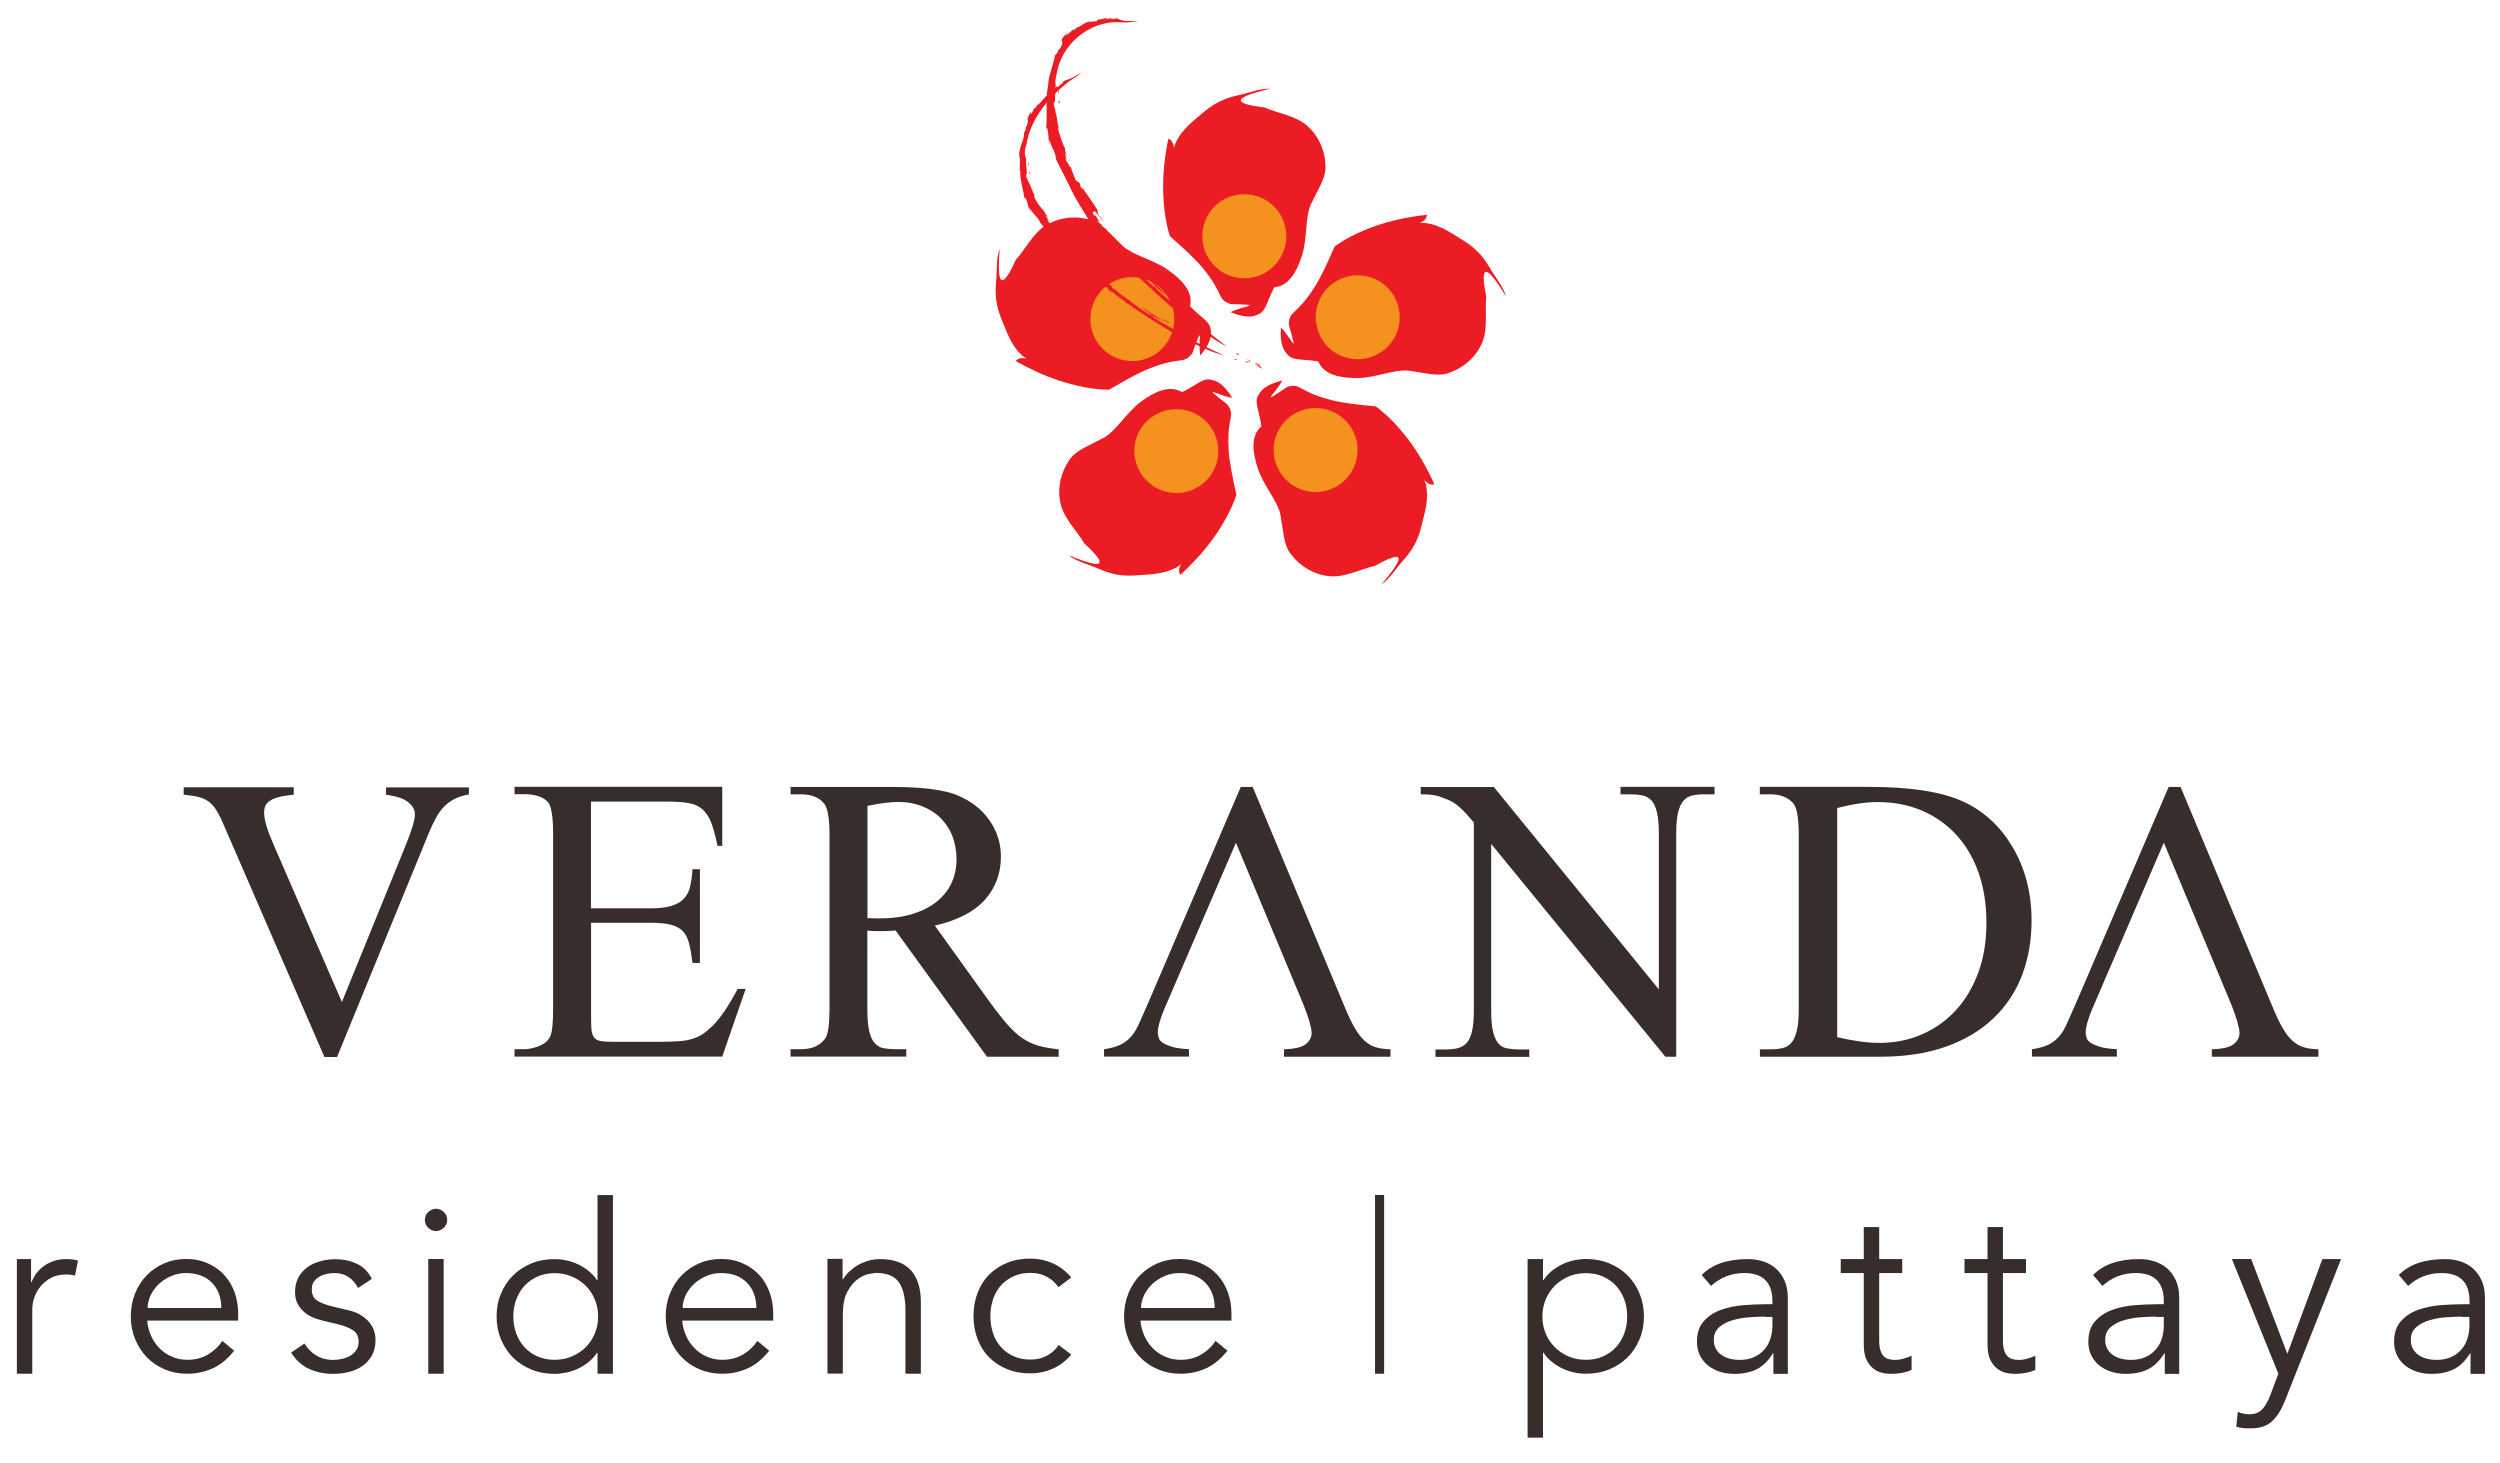 <svg xmlns="http://www.w3.org/2000/svg" id="Layer_1" viewBox="0 0 206.06 120.62"><defs><style>.cls-1{fill:#f5911e;}.cls-2{fill:#eb1c24;}.cls-3{fill:#372e2c;}.cls-4{fill:none;stroke:#372e2c;stroke-miterlimit:10;stroke-width:.75px;}</style></defs><path class="cls-2" d="M108.03,16.88c-.46,1.07-.28,2.8-.7,4.13-.41,1.3-1.05,2.56-2.3,2.67-.57.24-1.07.43.21-.34-.76,1.16-.82,2.24-1.43,2.52-.39.19-.9.47-2.39-.13,1.17-.59,2.89-.58,0-.67-1.14-.39-.5-.81-2.3-2.99-.58-.7-1.47-1.52-2.69-2.6-.42-1.31-.56-2.81-.56-4.18,0-1.45.23-2.91.43-3.86.63.21.35,1.26.57.41.55-1.24,1.57-1.92,2.31-2.57.92-.79,1.83-1.19,2.83-1.41.98-.2,1.85-.59,2.68-.55-1.83.44-4.12,1.13-.48,1.54,1.08.49,2.51.66,3.46,1.46.96.8,1.58,2.05,1.58,3.52,0,.89-.63,1.81-1.22,3.05Z"></path><path class="cls-1" d="M106.02,19.47c0,1.92-1.55,3.47-3.46,3.47s-3.46-1.55-3.46-3.47,1.53-3.46,3.46-3.46,3.46,1.55,3.46,3.46Z"></path><path class="cls-2" d="M92.55,20.29c.87.77,2.58,1.14,3.71,1.95,1.11.78,2.11,1.77,1.83,3,.05.62.07,1.16-.26-.3.86,1.07,1.86,1.47,1.95,2.15.06.43.16,1-.85,2.22-.21-1.29.33-2.91-.65-.2-.72.97-.91.22-3.56,1.27-.84.33-1.9.92-3.3,1.74-1.38,0-2.84-.33-4.15-.76-1.37-.44-2.7-1.12-3.55-1.6.4-.54,1.31.06.57-.42-1.01-.9-1.33-2.09-1.73-3-.47-1.12-.56-2.11-.46-3.12.1-.99,0-1.94.3-2.72-.15,1.88-.2,4.27,1.32.93.79-.88,1.41-2.19,2.46-2.84,1.06-.66,2.45-.88,3.85-.42.84.27,1.52,1.17,2.52,2.11Z"></path><path class="cls-1" d="M94.39,23.01c1.82.59,2.81,2.54,2.23,4.36-.6,1.82-2.54,2.81-4.36,2.22-1.82-.59-2.8-2.54-2.22-4.36.59-1.82,2.53-2.81,4.35-2.22Z"></path><path class="cls-2" d="M91.01,36.07c1-.59,1.88-2.1,2.99-2.93,1.09-.81,2.36-1.46,3.43-.82.6.15,1.12.29-.37.16,1.29-.49,1.98-1.32,2.65-1.2.42.08,1.02.15,1.85,1.51-1.28-.21-2.67-1.22-.39.55.7.98-.07.94.1,3.77.05.91.29,2.09.64,3.68-.44,1.31-1.19,2.6-2,3.71-.85,1.17-1.9,2.22-2.62,2.88-.39-.55.45-1.23-.22-.67-1.18.68-2.4.62-3.39.71-1.2.11-2.18-.12-3.11-.53-.9-.4-1.84-.6-2.48-1.13,1.74.73,4,1.51,1.29-.96-.6-1.02-1.64-2.01-1.95-3.22-.3-1.2-.07-2.59.79-3.78.53-.71,1.58-1.09,2.79-1.74Z"></path><path class="cls-1" d="M94.15,35.15c1.13-1.54,3.3-1.88,4.84-.77,1.55,1.12,1.89,3.29.77,4.83-1.12,1.54-3.28,1.89-4.83.76-1.55-1.12-1.89-3.28-.78-4.83Z"></path><path class="cls-2" d="M105.54,42.41c-.25-1.14-1.42-2.43-1.85-3.76-.43-1.29-.66-2.68.28-3.51.32-.53.62-.98.03.39-.07-1.38-.65-2.29-.32-2.88.21-.38.46-.9,2.01-1.29-.6,1.15-2,2.16.39.54,1.15-.37.87.36,3.63,1.07.88.23,2.07.38,3.69.53,1.11.82,2.11,1.93,2.91,3.04.84,1.17,1.53,2.5,1.92,3.38-.64.2-1.02-.82-.7,0,.28,1.33-.15,2.47-.37,3.44-.27,1.17-.78,2.03-1.46,2.78-.67.75-1.14,1.57-1.84,2.03,1.23-1.44,2.67-3.34-.52-1.53-1.15.25-2.42.94-3.66.86-1.24-.09-2.49-.73-3.35-1.92-.53-.72-.55-1.84-.8-3.18Z"></path><path class="cls-1" d="M105.64,39.12c-1.12-1.55-.78-3.71.76-4.83,1.55-1.12,3.71-.78,4.84.77,1.12,1.55.78,3.7-.77,4.84-1.55,1.11-3.71.78-4.83-.78Z"></path><path class="cls-2" d="M116.06,30.55c-1.16-.11-2.76.6-4.15.61-1.35,0-2.75-.2-3.25-1.36-.4-.47-.73-.89.38.09-1.32-.37-2.38-.09-2.84-.59-.3-.32-.73-.72-.62-2.31.92.92,1.45,2.56.65-.22,0-1.2.61-.72,2.13-3.12.49-.76,1-1.86,1.65-3.34,1.12-.81,2.49-1.41,3.8-1.83,1.37-.44,2.84-.68,3.8-.78,0,.66-1.09.72-.21.67,1.35.15,2.31.91,3.16,1.42,1.04.62,1.7,1.37,2.21,2.25.5.86,1.14,1.57,1.35,2.38-.98-1.62-2.35-3.57-1.62.01-.12,1.18.15,2.6-.31,3.75-.47,1.16-1.47,2.14-2.87,2.59-.84.28-1.91-.04-3.27-.23Z"></path><path class="cls-1" d="M112.97,29.44c-1.82.59-3.77-.4-4.35-2.22-.6-1.83.4-3.77,2.22-4.36,1.82-.59,3.77.4,4.36,2.22.59,1.82-.4,3.77-2.22,4.36Z"></path><path class="cls-2" d="M103.96,30.36c.18.07-.02-.09-.18-.25h-.23s.41.25.41.25Z"></path><path class="cls-2" d="M103.07,29.73l-.52-.21.36.17c.34.29-.11.07-.27,0,.62.38.3.03.43.04Z"></path><path class="cls-2" d="M102.12,29.21c-.28-.2-.25-.09-.14.01.04-.01.24.08.14-.01Z"></path><path class="cls-2" d="M88,13.09c.03.09.07.2.05.2.07.08.09.1-.05-.2Z"></path><polygon class="cls-2" points="88.04 13.29 88 13.22 88.03 13.29 88.04 13.29"></polygon><path class="cls-2" d="M91.01,19.77c.29.28.41.48.66.76l.06.23c.28.3.18.09.41.28.21.32.79.86.9,1,.05.12-.15-.08-.21-.1.35.33.39.25.8.68v.03c1.06.94,2.33,2.22,3.58,3.18-.07-.08-.04-.07-.06-.11,1.26,1.08,2.78,2.26,3.97,2.85-.72-.54-1.87-1.52-2.64-2.01-.21-.27-.68-.53-.72-.69-.98-.86-1.46-1.11-2.37-1.98-.11-.13-.02-.11-.03-.18l.75.66-.41-.45c.22.16.65.62.77.61-.69-.53-1.65-1.52-2.25-2,.22.29.57.57.85.87.12.15.31.37.26.39-.98-.72-1.59-1.52-2.46-2.4-.21-.23-.5-.54-.5-.6.15.14.07,0,.2.11-.31-.31-.17.08-.56-.42l.17-.04c-.28-.09-.45-.63-.81-.92-.06-.17.16.04.38.31-.22-.33-.31-.3-.51-.55l.29.15c-.3-.18-.35-.48-.44-.66-.03,0,0,.2-.26-.13-.1-.15-.02-.1-.03-.14-.04,0-.19-.09-.36-.3,0-.06.17.1.22.09-.14-.16-.25-.29-.29-.44-.23-.29-.04.06-.2-.1-.28-.5.09-.14.06-.37.27.33.6.76.78.91l-.5-.63c.07,0-.23-.51.04-.18-.4-.71-.97-1.48-1.42-2.11.03.11.11.22.06.22-.24-.32-.13-.33-.15-.42-.17-.25-.23-.17-.37-.3-.21-.58-.29-.64-.42-1.15l-.07.06c-.1-.35-.25-.35-.38-.73.01-.03.09.1.17.2-.19-.3-.08-.32-.21-.63l.17.22c-.09-.25-.23-.61-.11-.52-.21-.41-.5-1.19-.62-1.76l.08.02c-.13-.28-.15-1.1-.3-1.35l.02-.04-.14-.6c.02-.28.13-.18.1-.2,0-.6.02-1.08.06-1.45-.11-.11.05-.72.15-1.22.58-2.42,3.02-4.14,5.37-3.87.35.02.83-.06,1.28-.07-.53-.07-.58-.02-1.11-.06-.4-.06-.55-.18-.89-.27l.17.1c-.53.06-.38-.14-.79.04v-.14c-.14.11-.52.16-.69.16l-.12.13c-.35.04-.58.09-.73.03l.07.07c-.21-.14-1.15.72-.9.33-.07.08-.12.18-.31.31l-.08-.04c-.25.23-.53.48-.64.5.13-.13.15-.2.17-.26-.98,1.03,0,.4-.66,1.41l-.04-.05-.1.29-.23.25c-.01.45-.51,1.61-.54,2.32,0,.28-.13.63-.13,1.18l.09-.04c-.19.43-.01,2.01-.15,2.46.12.39,0-.05.08-.05.18.77.1.84.17,1.25.2.46-.07-.36.07-.13.17.74.3.55.52,1.45-.02.11-.11-.21-.17-.29.23.63.81,1.65,1.23,2.52.42,1.01,1.33,2.34,1.96,3.43h.05c.26.47.67.87,1.02,1.38l-.15-.27Z"></path><path class="cls-2" d="M96.72,24.64v-.13s-.46-.35-.46-.35c.12.21.25.25.46.48Z"></path><polygon class="cls-2" points="96.48 24.72 96.72 24.9 96.37 24.57 96.48 24.72"></polygon><polygon class="cls-2" points="91.64 19.37 91.68 19.44 92.39 20.25 91.64 19.37"></polygon><polygon class="cls-2" points="88.08 13.09 88.32 13.45 88.06 13.02 88.08 13.09"></polygon><path class="cls-2" d="M87.37,8.48c-.12-.18.02-.36-.12-.12,0,.28.08.04.12.12Z"></path><path class="cls-2" d="M87.22,7.4c-.02.16,0,.26.01.35.08-.21,0-.23-.01-.35Z"></path><path class="cls-2" d="M103.82,30.1c.16.02-.06-.07-.24-.15l-.19.04.42.11Z"></path><path class="cls-2" d="M102.88,29.81l-.5-.05.35.05c.37.15-.08.08-.23.05.63.16.26-.04.37-.06Z"></path><path class="cls-2" d="M101.94,29.61c-.3-.1-.23-.01-.11.04.03-.01.24.01.11-.04Z"></path><path class="cls-2" d="M86.45,18.11c.04.08.09.16.07.16.07.06.09.07-.07-.16Z"></path><polygon class="cls-2" points="86.51 18.28 86.47 18.24 86.51 18.28 86.51 18.28"></polygon><path class="cls-2" d="M90.59,23.2c.3.19.44.34.71.55l.11.18c.28.22.16.05.38.2.23.26.82.63.95.73.06.11-.15-.03-.19-.05.35.24.37.16.79.48v.02c1.06.71,2.41,1.59,3.65,2.29-.09-.04-.05-.05-.08-.08,1.3.73,2.84,1.52,4.01,1.77-.75-.29-1.95-.93-2.7-1.25-.24-.19-.69-.35-.75-.48-1.01-.57-1.44-.79-2.4-1.39-.12-.09-.04-.09-.05-.14l.77.45-.44-.33c.22.1.67.44.76.41-.69-.36-1.7-1.07-2.28-1.43.25.2.57.44.88.66.13.11.32.27.3.28-.98-.5-1.62-1.12-2.55-1.75-.23-.15-.52-.4-.52-.46.15.11.06,0,.18.09-.32-.23-.11.07-.54-.3l.14-.05c-.26-.04-.52-.47-.87-.66-.08-.14.14.01.38.21-.25-.24-.33-.21-.54-.39l.28.09c-.29-.12-.4-.37-.51-.49-.03,0,.03.17-.25-.08-.12-.12-.04-.09-.05-.12-.04.01-.16-.05-.35-.21,0-.06.15.08.2.06l-.34-.34c-.26-.2-.02.06-.19-.05-.36-.37.04-.12-.04-.31.31.23.68.54.86.66l-.56-.48c.05,0-.32-.39,0-.15-.5-.53-1.19-1.07-1.7-1.56.06.08.14.18.11.18-.26-.24-.2-.24-.23-.32-.21-.17-.24-.1-.4-.17-.34-.44-.42-.47-.68-.86l-.04.07c-.19-.28-.31-.23-.48-.55,0-.02.09.07.17.15-.2-.24-.11-.28-.32-.51l.21.14c-.14-.19-.36-.46-.23-.4-.29-.3-.78-.87-.93-1.37h.07c-.16-.22-.34-.91-.51-1.11v-.04c-.08-.16-.18-.32-.2-.5,0-.25.09-.18.06-.19-.05-.53-.08-.95-.07-1.29-.13-.1-.15-.66.03-1.09.32-2.19,2.01-4.09,3.63-5.3.28-.14.62-.42.95-.64-.44.2-.47.26-.89.47-.34.14-.49.15-.76.31l.17-.05c-.33.37-.28.19-.53.49l-.07-.1c-.06.13-.36.32-.49.38l-.03.15c-.23.2-.37.34-.49.36l.07.03c-.11.05-.76.89-.62.54-.04.08-.08.15-.18.33l-.07-.02c-.14.26-.3.54-.37.58.06-.14.06-.2.06-.26-.61,1.05-.01.29-.39,1.28l-.03-.03-.04.28-.13.25c.13.43-.59,1.43-.33,2.1.03.25-.04.58,0,1.06l.07-.04c-.18.42.3,1.78.28,2.19.18.33,0-.04.06-.06.34.65.21.76.4,1.09.29.35-.17-.29.02-.13.35.59.39.4.84,1.11.02.09-.15-.16-.22-.21.38.48,1.07,1.27,1.68,1.85.62.74,1.67,1.7,2.43,2.52h.04c.3.36.74.63,1.13,1.01l-.18-.2Z"></path><path class="cls-2" d="M96.36,26.63l-.04-.1-.45-.24c.15.15.26.17.49.34Z"></path><polygon class="cls-2" points="96.16 26.72 96.4 26.84 96.04 26.62 96.16 26.72"></polygon><polygon class="cls-2" points="91.04 22.78 91.08 22.83 91.86 23.42 91.04 22.78"></polygon><polygon class="cls-2" points="86.51 18.1 86.78 18.36 86.48 18.04 86.51 18.1"></polygon><path class="cls-2" d="M84.94,14.31c-.12-.14-.01-.31-.1-.09.02.25.06.02.1.09Z"></path><path class="cls-2" d="M84.72,13.38c0,.15.03.22.06.31.04-.2-.03-.2-.06-.31Z"></path><path class="cls-3" d="M38.65,64.87v.61c-.47.08-.87.21-1.2.38-.33.17-.62.39-.87.65-.25.26-.47.57-.67.95-.2.37-.4.79-.59,1.26l-7.54,18.4h-1.04l-8.09-18.64c-.25-.6-.47-1.09-.67-1.45-.2-.37-.42-.66-.67-.87-.25-.21-.54-.36-.88-.45-.34-.09-.77-.16-1.29-.21v-.61h9.07v.61c-.52.05-.94.12-1.27.21-.33.09-.57.2-.75.33-.17.13-.28.27-.34.43-.06.15-.08.33-.08.53,0,.55.25,1.41.76,2.57l5.65,13.02,5.24-12.87c.52-1.27.78-2.14.78-2.62,0-.34-.18-.66-.54-.97-.36-.3-.97-.51-1.84-.62v-.61h6.85Z"></path><path class="cls-3" d="M48.71,66.09v8.78h4.87c.72,0,1.29-.06,1.74-.2.44-.13.79-.32,1.04-.59.25-.26.43-.59.52-1,.1-.41.16-.89.2-1.44h.61v7.73h-.61c-.08-.64-.17-1.17-.28-1.59-.1-.42-.27-.76-.51-1.02-.24-.25-.57-.43-.99-.54-.42-.11-.99-.16-1.71-.16h-4.87v7.34c0,.55,0,1,.02,1.32s.08.57.2.75c.11.17.29.28.54.33.25.05.6.07,1.08.07h3.77c.64,0,1.17-.02,1.62-.05.44-.03.82-.1,1.14-.2.32-.1.6-.23.85-.4.25-.17.5-.39.78-.65.65-.64,1.34-1.66,2.08-3.06h.66l-1.93,5.58h-17.12v-.61h.78c.21,0,.43-.03.66-.08.23-.05.44-.12.65-.21.2-.09.39-.2.55-.35.16-.15.27-.32.34-.51.13-.36.2-1.08.2-2.15v-14.44c0-1.42-.14-2.29-.42-2.62-.39-.44-1.05-.66-1.98-.66h-.78v-.61h17.12v4.87h-.39c-.16-.8-.34-1.44-.52-1.92-.19-.48-.44-.85-.75-1.12-.31-.26-.7-.43-1.19-.5-.48-.08-1.09-.11-1.85-.11h-6.09Z"></path><path class="cls-3" d="M87.27,87.1h-5.92l-7.53-10.4c-.28.02-.52.03-.75.04-.22,0-.42.01-.6.01-.15,0-.3,0-.47-.01-.16,0-.33-.02-.51-.04v6.46c0,.78.05,1.4.16,1.84.1.45.26.79.47,1,.2.22.45.36.73.4.28.05.61.08.97.08h.88v.61h-9.54v-.61h.86c.92,0,1.58-.3,2.01-.9.23-.36.34-1.16.34-2.42v-14.36c0-1.37-.15-2.24-.46-2.59-.42-.49-1.05-.74-1.89-.74h-.86v-.61h8.1c1.19,0,2.22.04,3.08.13.87.09,1.57.23,2.13.4.55.18,1.07.43,1.56.75.49.32.92.7,1.28,1.15.37.45.66.95.87,1.51.21.55.32,1.15.32,1.79,0,1.39-.44,2.58-1.32,3.57s-2.26,1.7-4.13,2.13l4.57,6.36c.54.74,1.02,1.34,1.43,1.81.42.47.83.85,1.24,1.13.42.27.86.48,1.32.61.46.13,1.02.22,1.65.29v.61ZM71.5,75.68c.21,0,.4,0,.55.01.15,0,.28.01.38.01,1.06,0,1.99-.12,2.79-.37.8-.25,1.47-.59,2.01-1.03.54-.44.94-.96,1.21-1.55.27-.59.4-1.24.4-1.94s-.12-1.32-.34-1.9c-.23-.58-.56-1.07-.98-1.49-.42-.42-.93-.74-1.52-.97-.59-.23-1.23-.35-1.93-.35s-1.53.11-2.57.32v9.24Z"></path><path class="cls-3" d="M95.97,83.16c-.36.86-.54,1.51-.54,1.93,0,.18.03.34.09.49.05.15.18.28.37.4.19.12.45.22.78.32.33.09.78.15,1.33.18v.61h-7v-.61c.56-.08,1-.2,1.35-.37.34-.16.63-.39.88-.67.25-.28.47-.65.67-1.11.2-.46.45-1.02.75-1.69l7.62-17.78h.98l7.52,17.98c.31.77.6,1.38.87,1.85.27.47.55.83.83,1.09.28.26.59.44.93.54.33.1.74.15,1.21.17v.61h-8.78v-.61c.88-.03,1.48-.17,1.8-.43.32-.25.48-.56.48-.92-.02-.47-.24-1.24-.66-2.3l-5.58-13.38-5.9,13.7Z"></path><path class="cls-3" d="M172.45,83.16c-.36.86-.54,1.51-.54,1.93,0,.18.03.34.09.49.05.15.18.28.37.4.19.12.45.22.78.32.33.09.78.15,1.33.18v.61h-7v-.61c.56-.08,1-.2,1.35-.37.34-.16.63-.39.88-.67.25-.28.47-.65.67-1.11.2-.46.45-1.02.75-1.69l7.62-17.78h.98l7.52,17.98c.31.77.6,1.38.87,1.85.27.47.54.83.83,1.09.28.26.6.44.93.54.33.1.74.15,1.21.17v.61h-8.78v-.61c.88-.03,1.48-.17,1.8-.43.32-.25.48-.56.48-.92-.02-.47-.24-1.24-.66-2.3l-5.58-13.38-5.9,13.7Z"></path><path class="cls-3" d="M117.11,64.87h6.02l13.6,16.68v-12.82c0-.75-.05-1.34-.16-1.79-.11-.44-.26-.77-.47-.98-.2-.21-.45-.35-.75-.4-.29-.06-.63-.09-1-.09h-.78v-.61h7.75v.61h-.81c-.39,0-.73.03-1.03.1-.29.07-.54.21-.73.44-.2.23-.34.55-.44.98-.1.42-.15,1-.15,1.74v18.37h-.89l-14.36-17.54v13.7c0,.77.05,1.37.16,1.8.11.43.26.76.45.97.2.21.44.34.74.39.29.05.62.08,1,.08h.79v.61h-7.73v-.61h.78c.39,0,.74-.03,1.03-.1.3-.07.54-.21.75-.43.2-.22.35-.54.45-.97.1-.42.15-1,.15-1.74v-15.46c-.33-.39-.59-.7-.82-.93-.22-.22-.43-.41-.62-.56-.2-.15-.41-.27-.64-.37-.23-.1-.51-.2-.86-.32-.32-.1-.81-.15-1.44-.15v-.61Z"></path><path class="cls-3" d="M145.06,87.1v-.61h.86c.37,0,.71-.03,1-.1.29-.07.54-.21.73-.44.2-.23.35-.56.45-1,.11-.44.16-1.04.16-1.79v-14.36c0-1.37-.15-2.24-.46-2.59-.42-.49-1.05-.74-1.89-.74h-.86v-.61h9.05c3.29,0,5.82.38,7.58,1.15,1.74.77,3.14,2.02,4.18,3.77,1.06,1.78,1.59,3.81,1.59,6.09,0,1.65-.27,3.16-.79,4.53-.53,1.37-1.32,2.55-2.37,3.55-1.05.99-2.35,1.77-3.9,2.32-1.55.55-3.35.83-5.41.83h-9.94ZM151.43,85.49c1.35.31,2.51.47,3.47.47,1.26,0,2.42-.23,3.5-.7,1.07-.46,2.01-1.12,2.8-1.98.79-.86,1.41-1.89,1.86-3.12.45-1.22.67-2.59.67-4.11s-.22-2.91-.66-4.15c-.44-1.23-1.06-2.27-1.86-3.13-.8-.86-1.74-1.51-2.83-1.97-1.09-.46-2.29-.69-3.6-.69-.96,0-2.08.16-3.35.49v18.89Z"></path><path class="cls-3" d="M1.39,103.78h1.17v1.9h.04c.09-.24.22-.48.38-.7.17-.22.37-.43.61-.61.24-.18.51-.32.83-.43.31-.11.67-.16,1.07-.16.36,0,.67.04.94.12l-.25,1.25c-.17-.06-.41-.1-.73-.1-.49,0-.9.09-1.25.28-.35.19-.63.42-.87.71-.23.29-.4.6-.51.93-.11.33-.16.65-.16.96v5.3h-1.27v-9.46Z"></path><path class="cls-3" d="M12.13,108.85c.04.45.15.87.33,1.27.18.4.42.74.71,1.03.29.29.63.52,1.02.68.38.17.8.25,1.25.25.68,0,1.27-.16,1.76-.47.49-.31.87-.68,1.12-1.09l.98.81c-.54.68-1.13,1.17-1.78,1.46-.65.29-1.34.44-2.09.44-.67,0-1.28-.12-1.85-.36-.57-.24-1.06-.57-1.47-.99-.41-.42-.73-.92-.97-1.5-.24-.58-.36-1.2-.36-1.88s.12-1.31.35-1.88c.23-.58.55-1.08.96-1.5.41-.42.89-.75,1.44-.99.55-.24,1.15-.36,1.79-.36.68,0,1.29.12,1.83.37.54.24.99.57,1.35.97.37.4.64.88.84,1.42.19.55.29,1.12.29,1.74v.58h-7.5ZM18.24,107.81c0-.86-.26-1.55-.77-2.08-.51-.53-1.23-.8-2.15-.8-.41,0-.81.08-1.19.24-.38.16-.72.38-1.01.64-.29.27-.52.58-.69.92-.17.35-.26.71-.26,1.08h6.07Z"></path><path class="cls-3" d="M29.5,106.14c-.19-.37-.45-.67-.77-.88-.32-.22-.71-.33-1.17-.33-.22,0-.44.03-.66.08-.22.05-.43.13-.61.24-.18.11-.32.25-.43.41-.11.17-.16.37-.16.62,0,.42.15.73.44.92.29.19.74.36,1.33.5l1.29.31c.63.14,1.15.43,1.57.86.42.43.62.96.62,1.6,0,.49-.1.91-.3,1.26-.2.35-.46.64-.79.87-.33.22-.7.39-1.12.49-.42.1-.85.15-1.29.15-.69,0-1.34-.13-1.93-.39-.6-.26-1.1-.71-1.53-1.36l1.1-.75c.26.41.58.74.97.98.39.24.86.37,1.39.37.26,0,.51-.03.77-.09.26-.06.48-.15.68-.27.2-.12.36-.28.48-.47.12-.19.18-.42.18-.67,0-.45-.17-.77-.5-.97-.33-.2-.74-.36-1.21-.47l-1.23-.29c-.15-.04-.36-.1-.62-.19-.26-.09-.52-.22-.77-.4-.25-.18-.46-.41-.64-.7-.18-.29-.27-.64-.27-1.07,0-.46.09-.86.28-1.21.19-.35.44-.63.75-.85.31-.22.67-.38,1.07-.49.4-.11.81-.16,1.23-.16.63,0,1.21.12,1.75.37.54.24.95.66,1.25,1.25l-1.13.75Z"></path><path class="cls-3" d="M36.86,100.55c0,.27-.1.49-.29.66-.19.17-.4.26-.63.26s-.44-.09-.63-.26c-.19-.17-.29-.39-.29-.66s.1-.49.29-.66c.19-.17.4-.26.63-.26s.44.09.63.26c.19.17.29.39.29.66ZM36.57,113.23h-1.27v-9.46h1.27v9.46Z"></path><path class="cls-3" d="M50.52,113.23h-1.27v-1.73h-.04c-.2.31-.45.57-.73.79-.28.22-.58.4-.88.54-.31.14-.62.24-.95.31-.33.06-.64.1-.93.1-.71,0-1.35-.12-1.93-.36-.58-.24-1.09-.57-1.51-.99-.42-.42-.75-.92-.99-1.5-.24-.58-.36-1.2-.36-1.88s.12-1.31.36-1.88c.24-.58.57-1.08.99-1.5.42-.42.93-.75,1.51-.99.58-.24,1.23-.36,1.93-.36.29,0,.61.03.93.1.33.06.64.17.95.31.31.14.6.32.88.54.28.22.53.48.73.79h.04v-7.02h1.27v14.74ZM42.31,108.51c0,.5.08.97.24,1.4.16.44.39.81.68,1.13.29.32.65.57,1.07.76.42.19.89.28,1.41.28s.99-.09,1.43-.28c.44-.19.82-.44,1.14-.76.32-.32.57-.7.75-1.13.18-.44.27-.9.27-1.4s-.09-.97-.27-1.4c-.18-.44-.43-.81-.75-1.13-.32-.32-.7-.57-1.14-.76-.44-.19-.92-.28-1.43-.28s-1,.09-1.41.28c-.42.19-.77.44-1.07.76-.29.32-.52.7-.68,1.13-.16.44-.24.9-.24,1.4Z"></path><path class="cls-3" d="M56.23,108.85c.04.45.15.87.33,1.27s.42.74.71,1.03c.29.29.63.52,1.02.68.38.17.8.25,1.25.25.68,0,1.26-.16,1.76-.47.49-.31.87-.68,1.12-1.09l.98.81c-.54.68-1.13,1.17-1.78,1.46-.65.29-1.34.44-2.09.44-.67,0-1.29-.12-1.86-.36-.57-.24-1.06-.57-1.47-.99-.41-.42-.73-.92-.97-1.5-.24-.58-.36-1.2-.36-1.88s.12-1.31.35-1.88c.23-.58.55-1.08.96-1.5.41-.42.89-.75,1.44-.99.55-.24,1.15-.36,1.79-.36.68,0,1.29.12,1.83.37.54.24.99.57,1.36.97.37.4.64.88.84,1.42.19.55.29,1.12.29,1.74v.58h-7.5ZM62.34,107.81c0-.86-.26-1.55-.77-2.08-.51-.53-1.23-.8-2.15-.8-.41,0-.81.08-1.19.24-.38.16-.72.38-1.01.64-.29.27-.52.58-.69.92-.17.35-.26.71-.26,1.08h6.07Z"></path><path class="cls-3" d="M69.45,103.78v1.67h.04c.14-.24.32-.47.54-.67.22-.2.46-.38.73-.53.27-.15.55-.26.86-.35.3-.08.6-.12.89-.12,1.15,0,2,.3,2.56.91.55.61.83,1.48.83,2.6v5.94h-1.27v-5.21c0-1-.17-1.77-.52-2.3-.35-.53-.99-.8-1.92-.8-.06,0-.24.03-.54.08-.29.05-.61.19-.93.42-.33.23-.62.58-.87,1.04-.26.46-.38,1.1-.38,1.92v4.84h-1.27v-9.46h1.27Z"></path><path class="cls-3" d="M87.26,106.12c-.22-.33-.52-.62-.91-.85-.39-.23-.84-.35-1.34-.35-.53-.01-1,.07-1.41.25-.42.18-.77.43-1.07.75-.29.32-.52.7-.67,1.14-.15.44-.23.92-.23,1.43s.08.99.23,1.43c.15.44.38.82.67,1.14.29.32.65.57,1.07.75.42.18.89.26,1.41.25.5,0,.94-.12,1.34-.35.39-.23.69-.51.91-.85l1.04.79c-.45.53-.95.91-1.52,1.16-.56.25-1.15.38-1.77.39-.73.01-1.39-.1-1.98-.34-.59-.24-1.09-.57-1.51-.99-.42-.42-.73-.93-.95-1.51-.22-.58-.33-1.21-.33-1.89s.11-1.31.33-1.89c.22-.58.53-1.09.95-1.51.42-.42.92-.75,1.51-.99.59-.24,1.25-.35,1.98-.34.62.01,1.2.14,1.77.39.56.25,1.07.64,1.52,1.16l-1.04.79Z"></path><path class="cls-3" d="M94,108.85c.04.45.15.87.33,1.27.18.4.42.74.71,1.03.29.29.63.52,1.02.68.38.17.8.25,1.25.25.68,0,1.27-.16,1.76-.47.49-.31.87-.68,1.12-1.09l.98.81c-.54.68-1.13,1.17-1.78,1.46-.65.29-1.34.44-2.09.44-.67,0-1.28-.12-1.85-.36-.57-.24-1.06-.57-1.47-.99-.41-.42-.73-.92-.97-1.5-.24-.58-.36-1.2-.36-1.88s.12-1.31.35-1.88c.23-.58.55-1.08.96-1.5.41-.42.89-.75,1.44-.99.55-.24,1.15-.36,1.79-.36.68,0,1.29.12,1.83.37.54.24.99.57,1.35.97.37.4.64.88.84,1.42.19.55.29,1.12.29,1.74v.58h-7.5ZM100.12,107.81c0-.86-.26-1.55-.77-2.08-.51-.53-1.23-.8-2.15-.8-.41,0-.81.08-1.19.24-.38.16-.72.38-1.01.64-.29.27-.52.58-.69.92-.17.35-.26.71-.26,1.08h6.07Z"></path><line class="cls-4" x1="113.71" y1="98.49" x2="113.71" y2="113.23"></line><path class="cls-3" d="M125.91,103.78h1.27v1.73h.04c.21-.31.45-.57.73-.79.28-.22.58-.4.88-.54.31-.14.62-.24.95-.31.33-.06.64-.1.93-.1.71,0,1.35.12,1.93.36.58.24,1.09.57,1.51.99.42.42.75.92.99,1.5.24.58.36,1.2.36,1.88s-.12,1.31-.36,1.88c-.24.58-.57,1.08-.99,1.5-.42.42-.93.75-1.51.99s-1.23.36-1.93.36c-.29,0-.61-.03-.93-.1-.33-.06-.64-.17-.95-.31-.31-.14-.6-.32-.88-.54-.28-.22-.53-.48-.73-.79h-.04v7.01h-1.27v-14.74ZM134.12,108.51c0-.5-.08-.97-.24-1.4-.16-.44-.39-.81-.68-1.13-.29-.32-.65-.57-1.07-.76-.42-.19-.89-.28-1.41-.28s-1.01.09-1.44.28c-.44.19-.81.44-1.13.76-.32.32-.57.7-.75,1.13-.18.44-.27.9-.27,1.4s.09.97.27,1.4c.18.44.43.81.75,1.13.32.32.7.57,1.13.76.44.19.92.28,1.44.28s1-.09,1.41-.28c.42-.19.77-.44,1.07-.76.29-.32.52-.7.68-1.13.16-.44.24-.9.24-1.4Z"></path><path class="cls-3" d="M156.79,104.93h-1.9v5.54c0,.33.03.61.1.82.06.21.15.37.27.49.12.12.25.2.41.24.16.05.34.07.53.07.22,0,.44-.03.67-.1.23-.06.5-.15.69-.25v1.17c-.47.22-1.04.33-1.71.33-.24,0-.5-.03-.76-.1-.26-.06-.5-.19-.72-.37-.22-.18-.4-.42-.54-.73-.14-.31-.21-.71-.21-1.21v-5.9h-1.9v-1.15h1.9v-2.64h1.27v2.64h1.9v1.15Z"></path><path class="cls-3" d="M166.99,104.93h-1.9v5.54c0,.33.03.61.1.82.06.21.15.37.27.49.12.12.25.2.41.24.16.05.34.07.53.07.22,0,.44-.03.67-.1.23-.06.5-.15.69-.25v1.17c-.47.22-1.04.33-1.71.33-.24,0-.5-.03-.76-.1-.26-.06-.5-.19-.72-.37-.22-.18-.4-.42-.54-.73-.14-.31-.21-.71-.21-1.21v-5.9h-1.9v-1.15h1.9v-2.64h1.27v2.64h1.9v1.15Z"></path><path class="cls-3" d="M188.54,111.56l2.88-7.78h1.54l-4.63,11.69c-.27.69-.61,1.24-1.03,1.65-.42.41-1.02.61-1.8.61-.19,0-.39,0-.59-.02-.2-.01-.39-.05-.59-.12l.13-1.23c.27.14.59.21.96.21.45,0,.8-.14,1.06-.42.26-.28.48-.68.67-1.19l.65-1.73-3.83-9.46h1.59l2.97,7.78Z"></path><path class="cls-3" d="M146.09,107.49v-.23c0-1.55-.77-2.33-2.31-2.33-1.05,0-1.97.35-2.75,1.06l-.77-.9c.85-.87,2.11-1.31,3.81-1.31.44,0,.86.06,1.26.19s.75.32,1.05.59c.29.26.53.59.71.99.18.4.27.87.27,1.42v6.27h-1.19v-1.69h-.04c-.37.6-.81,1.04-1.32,1.3-.51.26-1.12.39-1.85.39-.4,0-.78-.05-1.15-.16-.37-.11-.7-.28-.99-.5-.29-.22-.52-.5-.69-.83-.17-.33-.26-.71-.26-1.14,0-.73.19-1.3.57-1.72.38-.42.85-.73,1.42-.93.57-.2,1.18-.33,1.83-.38.65-.05,1.24-.08,1.78-.08h.63ZM145.44,108.52c-.32,0-.72.02-1.2.05-.48.03-.94.11-1.38.23s-.82.31-1.13.57c-.31.26-.47.61-.47,1.06,0,.29.06.55.18.76.12.21.28.38.49.52.2.13.43.23.68.29.25.06.5.09.76.09.46,0,.86-.08,1.2-.23.34-.15.62-.36.85-.62.23-.26.4-.57.51-.92.11-.35.16-.73.16-1.12v-.65h-.65Z"></path><path class="cls-3" d="M178.35,107.49v-.23c0-1.55-.77-2.33-2.31-2.33-1.05,0-1.97.35-2.75,1.06l-.77-.9c.85-.87,2.11-1.31,3.81-1.31.44,0,.86.06,1.26.19s.75.32,1.05.59c.29.26.53.59.71.99.18.4.27.87.27,1.42v6.27h-1.19v-1.69h-.04c-.37.6-.81,1.04-1.32,1.3-.51.26-1.12.39-1.85.39-.4,0-.78-.05-1.15-.16-.37-.11-.7-.28-.99-.5-.29-.22-.52-.5-.69-.83-.17-.33-.26-.71-.26-1.14,0-.73.19-1.3.57-1.72.38-.42.85-.73,1.42-.93.57-.2,1.18-.33,1.83-.38.65-.05,1.24-.08,1.78-.08h.63ZM177.7,108.52c-.32,0-.72.02-1.2.05-.48.03-.94.11-1.38.23s-.82.31-1.13.57c-.31.26-.47.61-.47,1.06,0,.29.06.55.18.76.12.21.28.38.49.52.2.13.43.23.68.29.25.06.5.09.76.09.46,0,.86-.08,1.2-.23.34-.15.62-.36.85-.62.23-.26.4-.57.51-.92.11-.35.16-.73.16-1.12v-.65h-.65Z"></path><path class="cls-3" d="M203.55,107.49v-.23c0-1.55-.77-2.33-2.31-2.33-1.05,0-1.97.35-2.75,1.06l-.77-.9c.85-.87,2.11-1.31,3.81-1.31.44,0,.86.06,1.26.19.4.13.75.32,1.05.59.29.26.53.59.71.99.18.4.27.87.27,1.42v6.27h-1.19v-1.69h-.04c-.37.6-.81,1.04-1.32,1.3-.51.26-1.12.39-1.85.39-.4,0-.78-.05-1.15-.16-.37-.11-.7-.28-.99-.5-.29-.22-.52-.5-.69-.83-.17-.33-.26-.71-.26-1.14,0-.73.19-1.3.57-1.72.38-.42.85-.73,1.42-.93.57-.2,1.18-.33,1.83-.38.65-.05,1.24-.08,1.78-.08h.63ZM202.89,108.52c-.32,0-.72.02-1.2.05-.48.03-.94.11-1.38.23-.44.12-.82.31-1.13.57-.31.26-.47.61-.47,1.06,0,.29.06.55.18.76.12.21.28.38.49.52.2.13.43.23.68.29.25.06.5.09.76.09.46,0,.86-.08,1.2-.23.34-.15.62-.36.85-.62.23-.26.4-.57.51-.92.11-.35.16-.73.16-1.12v-.65h-.65Z"></path></svg>